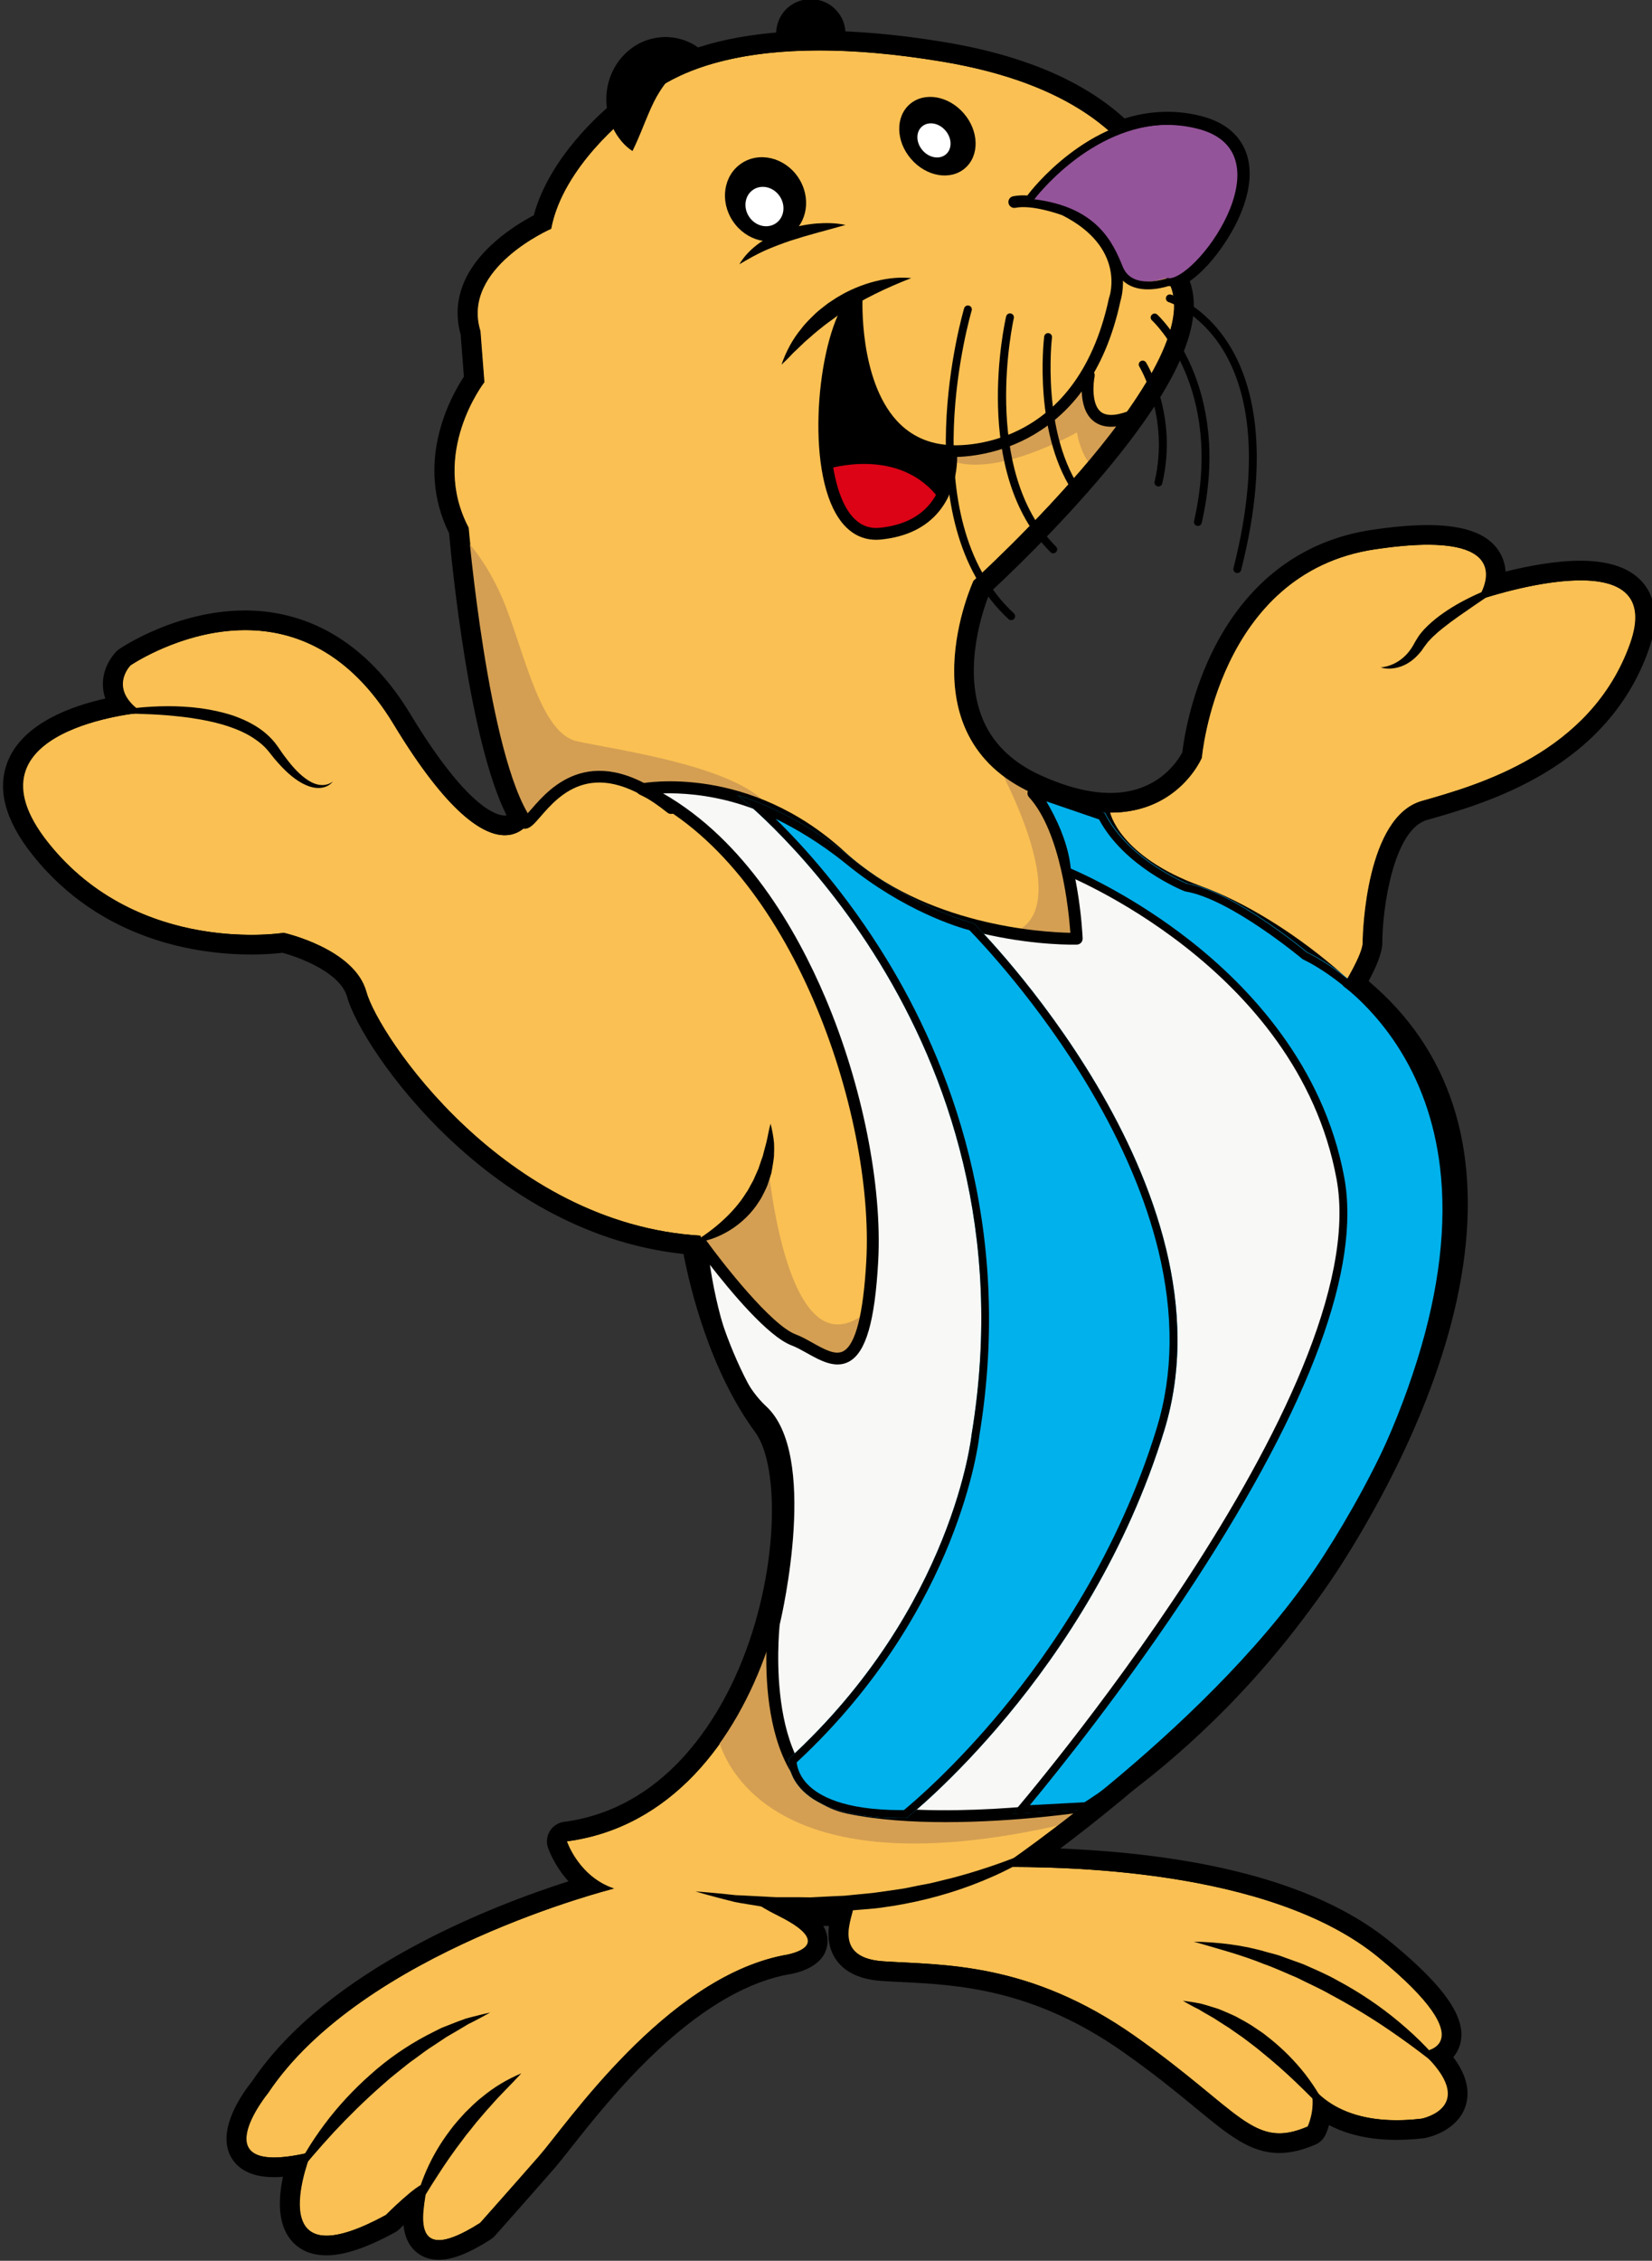 <?xml version="1.0" encoding="UTF-8"?>
<!-- Created with Inkscape (http://www.inkscape.org/) -->
<svg width="219.32" height="300" version="1.1" viewBox="0 0 219.32 300" xml:space="preserve" xmlns="http://www.w3.org/2000/svg" xmlns:cc="http://creativecommons.org/ns#" xmlns:dc="http://purl.org/dc/elements/1.1/" xmlns:rdf="http://www.w3.org/1999/02/22-rdf-syntax-ns#"><rect x="0" y="0" width="219.32" height="300" fill="#333333" stroke="none"/><g transform="matrix(1.333 0 0 -1.333 -1445.3 868.92)"><g transform="matrix(2.619 0 0 2.619 -1923.8 -544.43)"><path d="m1191.4 441.15h1e-3zm-26.644-66.931c0.038 0 0.075-5e-3 0.112-0.014 0.168-0.043 0.295-0.178 0.329-0.348 0.029-0.153 0-0.333-0.04-0.603-0.13-0.846-0.072-1.079 0-1.125 0-1e-3 0.278-0.142 1.364 0.54 0.221 0.249 1.274 1.435 2.197 2.491 0.142 0.161 0.339 0.411 0.588 0.727 1.598 2.026 4.921 6.24 8.931 7.041 0.01 2e-3 0.019 4e-3 0.029 5e-3 0.179 0.025 0.384 0.085 0.505 0.142-0.093 0.094-0.307 0.263-0.796 0.508-0.709 0.354-1.321 0.66-1.13 1.166 0.144 0.379 0.479 0.477 2.062 0.057h2.034c0.155 0 0.297-0.069 0.39-0.19 0.166-0.216 0.1-0.459 0.032-0.716-0.072-0.27-0.182-0.678-0.025-0.896 0.117-0.163 0.403-0.263 0.829-0.292 0.236-0.016 0.484-0.028 0.743-0.041 2.254-0.113 5.34-0.267 9.054-2.88 1.226-0.864 2.118-1.598 2.834-2.188 1.61-1.325 2.092-1.672 3.137-1.274 0.048 0.151 0.109 0.412 0.085 0.715v0.098c-0.012 0.028-0.021 0.055-0.027 0.084-1e-3 7e-3 0 0.017 0 0.026-0.029 0.146-0.088 0.47 0.222 0.63 0.312 0.163 0.544-0.084 0.632-0.176 0.798-0.844 2.042-1.173 3.7-0.979 0.178 0.042 0.545 0.193 0.609 0.419 0.029 0.105 0.056 0.508-0.823 1.334-0.161 0.151-0.188 0.399-0.063 0.581 0.086 0.124 0.224 0.193 0.365 0.194 0.034 0.021 0.07 0.039 0.108 0.05 0.065 0.02 0.176 0.065 0.19 0.136 0.014 0.069 0.066 0.73-2.242 2.626-1.852 1.522-5.798 3.337-14.067 3.337-0.197 0-0.371 0.129-0.429 0.317-0.058 0.189 0.016 0.393 0.179 0.503 0.011 8e-3 1.206 0.815 2.876 2.132 0.072 0.057 0.161 0.091 0.254 0.096l0.195 0.01c0.964 0.611 9.265 6.135 12.568 16.734 2.551 8.184-0.641 12.312-2.771 14.044-0.171 0.139-0.216 0.383-0.105 0.573 0.42 0.723 0.535 1.082 0.538 1.172 0 0.05 0.03 5.087 2.568 5.812l0.07 0.02c2.15 0.614 6.153 1.757 7.555 5.68 0.243 0.682 0.232 1.165-0.032 1.431-0.781 0.788-3.622 0.197-5.23-0.361-0.185-0.064-0.392-1e-3 -0.508 0.157s-0.116 0.374 0 0.532c0.111 0.153 0.387 0.657 0.209 0.949-0.109 0.179-0.697 0.731-3.668 0.286-5.565-0.835-6.192-7.451-6.198-7.519 0-0.046-0.015-0.092-0.032-0.135-0.371-0.888-1.74-2.52-4.267-2.343-0.03 2e-3 -0.059 7e-3 -0.089 0.014l-2.607 0.725c-0.023 6e-3 -0.044 0.014-0.066 0.023-1.425 0.649-2.395 1.641-2.881 2.951-0.98 2.635 0.36 5.594 0.418 5.718 0.025 0.056 0.061 0.105 0.106 0.145 0.033 0.031 3.377 3.069 5.583 6.092l0.179 0.248c1.549 2.184 2.066 3.768 1.497 4.582-0.11 0.156-0.109 0.363 0 0.517 0.106 0.15 0.292 0.218 0.469 0.176 0.459 0.041 2.005 1.782 2.156 3.267 0.084 0.832-0.288 1.322-1.173 1.543-0.942 0.236-1.914 0.149-2.887-0.257-0.164-0.068-0.352-0.033-0.481 0.089-1.401 1.328-3.525 2.237-6.314 2.702-9.347 1.559-11.401-1.763-11.421-1.797-0.03-0.051-0.071-0.1-0.118-0.135-0.023-0.018-2.411-1.871-2.821-4.061-0.027-0.147-0.126-0.27-0.263-0.329-0.03-0.014-3.059-1.365-2.441-3.342 0.01-0.032 0.016-0.066 0.019-0.1l0.15-1.943c0.01-0.111-0.026-0.222-0.094-0.31-0.077-0.1-1.894-2.505-0.555-5.047 0.028-0.053 0.045-0.111 0.05-0.17 0.01-0.084 0.743-8.434 2.278-10.791 0.083-0.127 0.094-0.285 0.037-0.419 0-0.098-0.024-0.196-0.082-0.279-0.322-0.455-0.816-0.706-1.361-0.685-1.283 0.046-2.769 1.495-4.543 4.428-1.088 1.799-2.458 2.89-4.071 3.241-2.537 0.55-4.915-0.885-5.265-1.108-0.048-0.061-0.16-0.227-0.138-0.42 0.03-0.268 0.31-0.507 0.539-0.659 0.158-0.105 0.233-0.3 0.185-0.484-0.047-0.185-0.206-0.32-0.395-0.336-0.936-0.08-3.48-0.565-4.021-1.821-0.268-0.622-0.017-1.425 0.745-2.387 3.238-4.082 8.494-3.283 8.547-3.275 0.056 0.01 0.114 8e-3 0.169-4e-3 0.121-0.027 2.961-0.678 3.475-2.563 0.386-1.414 5.005-8.501 12.302-8.938 0.212-0.013 0.386-0.174 0.417-0.384 0-6e-3 0.02-0.141 0.063-0.372 0.017-0.089 0.01-0.178-0.028-0.256 0.122-1.023 0.627-4.361 2.142-5.759 2.051-1.894 0.773-7.691 0.587-8.479-0.01-0.055-0.02-0.2-0.033-0.409 0-0.036-0.01-0.071-0.02-0.105-1.371-4.427-4.108-7.323-7.566-8.047 0.229-0.357 0.631-0.817 1.264-1.028 0.189-0.063 0.313-0.244 0.305-0.443-0.01-0.199-0.145-0.37-0.338-0.418-0.094-0.023-9.443-2.414-12.892-7.588-0.01-0.011-0.017-0.023-0.025-0.035-0.44-0.539-0.84-1.342-0.699-1.569 0.01-0.014 0.23-0.337 1.788 0.023 0.126 0.03 0.257 2e-3 0.359-0.07 0.03-0.014 0.06-0.03 0.088-0.051 0.162-0.119 0.224-0.333 0.152-0.521-0.365-0.953-0.551-2.081-0.196-2.391 0.114-0.1 0.624-0.351 2.375 0.593 0.236 0.233 0.979 0.952 1.409 1.179 0.093 0.048 0.197 0.062 0.296 0.044 0.031 6e-3 0.064 0.01 0.097 0.01m0.476-3c-0.218 0-0.405 0.054-0.567 0.16-0.498 0.325-0.519 0.977-0.457 1.55-0.241-0.211-0.494-0.451-0.667-0.625-0.031-0.03-0.065-0.055-0.102-0.076-1.673-0.912-2.801-1.079-3.451-0.51-0.697 0.61-0.526 1.828-0.278 2.703-0.819-0.126-1.7-0.11-2.083 0.508-0.553 0.889 0.497 2.28 0.751 2.594 2.976 4.443 9.747 6.855 12.363 7.648-0.766 0.637-1.05 1.464-1.066 1.511-0.042 0.127-0.026 0.267 0.045 0.38 0.072 0.113 0.19 0.19 0.322 0.207 4.768 0.629 6.773 5.398 7.425 7.477 0.018 0.263 0.037 0.422 0.037 0.428 0 0.017 0 0.035 0.01 0.051 0.399 1.676 1.118 6.316-0.316 7.64-1.926 1.777-2.391 5.914-2.453 6.565-7.644 0.705-12.277 8.014-12.7 9.568-0.297 1.089-1.999 1.723-2.727 1.904-0.777-0.105-5.943-0.617-9.301 3.615-0.985 1.241-1.276 2.353-0.866 3.302 0.608 1.409 2.64 1.995 3.848 2.225-0.128 0.2-0.204 0.413-0.226 0.636-0.065 0.657 0.368 1.112 0.417 1.16 0.021 0.021 0.042 0.039 0.065 0.054 0.117 0.08 2.897 1.947 6.004 1.272 1.864-0.405 3.428-1.634 4.649-3.653 2.075-3.432 3.276-3.976 3.807-3.996 0.116-5e-3 0.211 0.018 0.294 0.053 0.01 0.111 0.054 0.212 0.128 0.288-1.447 2.743-2.128 9.844-2.212 10.771-1.352 2.676 0.147 5.164 0.578 5.788l-0.133 1.731c-0.696 2.365 1.949 3.885 2.742 4.28 0.533 2.233 2.635 4.003 3.044 4.33 0.393 0.589 2.962 3.712 12.297 2.156 2.835-0.473 5.044-1.395 6.571-2.743 1.065 0.39 2.135 0.456 3.181 0.194 1.201-0.3 1.631-1.012 1.78-1.556 0.412-1.504-0.813-3.429-1.681-4.288-0.268-0.266-0.521-0.46-0.756-0.581 0.375-1.177-0.213-2.838-1.782-5.05 0-1e-3 -1e-3 -2e-3 0-2e-3l-0.18-0.252c-2.108-2.888-5.119-5.69-5.636-6.165-0.193-0.464-1.126-2.891-0.357-4.956 0.398-1.066 1.199-1.883 2.38-2.428l2.53-0.702c2.258-0.138 3.152 1.435 3.306 1.745 0.041 0.38 0.258 1.987 1.08 3.7 1.242 2.585 3.271 4.158 5.869 4.548 2.557 0.383 4.052 0.15 4.572-0.712 0.185-0.309 0.213-0.65 0.16-0.967 1.457 0.403 4.156 0.951 5.235-0.139 0.53-0.533 0.61-1.329 0.24-2.365-1.556-4.357-6.011-5.629-8.153-6.24l-0.069-0.02c-1.566-0.447-1.917-3.808-1.917-4.951 0-0.107 0-0.413-0.476-1.293 2.291-2.002 5.369-6.43 2.773-14.762-1.881-6.031-5.324-10.408-7.882-13.018-2.775-2.83-5.077-4.218-5.174-4.276-0.062-0.038-0.133-0.059-0.206-0.063l-0.169-9e-3c-0.655-0.515-1.229-0.945-1.685-1.279 6.135-0.152 10.588-1.335 13.252-3.524 1.903-1.562 2.714-2.672 2.553-3.492-0.035-0.181-0.115-0.341-0.235-0.473 0.094-0.125 0.113-0.288 0.059-0.429 0.384-0.536 0.509-1.021 0.381-1.468-0.233-0.815-1.2-1.031-1.309-1.053-0.012-3e-3 -0.024-5e-3 -0.035-6e-3 -1.533-0.184-2.787 0.032-3.743 0.641-0.013-7e-3 -0.027-0.013-0.042-0.018-0.061-0.382-0.183-0.637-0.203-0.676-0.047-0.096-0.127-0.171-0.224-0.213-1.715-0.735-2.556-0.042-4.231 1.337-0.705 0.581-1.583 1.303-2.782 2.147-3.501 2.464-6.438 2.611-8.582 2.718-0.264 0.014-0.517 0.026-0.758 0.042-0.712 0.048-1.217 0.271-1.499 0.665-0.333 0.466-0.261 1.03-0.169 1.427h-1.265c0.358-0.273 0.609-0.601 0.543-0.991-0.108-0.649-1.015-0.83-1.317-0.872-3.681-0.745-6.86-4.775-8.389-6.713-0.257-0.328-0.462-0.585-0.617-0.764-1.036-1.184-2.233-2.53-2.245-2.544-0.027-0.031-0.059-0.059-0.095-0.08-0.763-0.486-1.359-0.726-1.82-0.726"/><path d="m1172.5 452.41s-2.542-1.943-2.99-4.335c0 0-3.439-1.495-2.691-3.888l0.15-1.943s-2.093-2.69-0.599-5.531c0 0 0.748-8.671 2.393-11.063 0 0-1.346-2.841-5.233 3.588-3.886 6.429-10.016 2.242-10.016 2.242s-0.897-0.896 0.448-1.794c0 0-7.026-0.597-3.588-4.933 3.439-4.335 8.97-3.439 8.97-3.439s2.691-0.597 3.139-2.242c0.449-1.644 5.233-8.82 12.707-9.268 0 0 0.599-4.187 2.692-7.027 2.093-2.841 0.149-14.95-7.774-15.996 0 0 0.449-1.346 1.794-1.794 0 0-9.568-2.392-13.156-7.774 0 0-2.69-3.289 1.645-2.242 0 0-2.093-5.083 2.84-2.392 0 0 1.196 1.195 1.495 1.195s-1.196-3.588 2.093-1.494c0 0 1.196 1.345 2.243 2.541 1.046 1.196 4.784 6.728 9.268 7.624 0 0 2.242 0.299-0.149 1.495-2.392 1.197 0.673 0.374 0.673 0.374h2.092c0.299 0-1.046-1.943 1.197-2.092 2.242-0.15 5.531 0 9.567-2.841 4.037-2.841 4.485-4.335 6.578-3.439 0 0 0.299 0.598 0.149 1.346-0.149 0.747 0.449-1.495 4.187-1.047 0 0 2.242 0.449 0 2.542 0 0 2.541 0.149-1.645 3.588-4.186 3.438-12.258 3.438-14.352 3.438 0 0 8.223 5.532 12.259 11.81 4.037 6.279 7.924 16.296 0.748 21.678 0 0 0.747 1.195 0.747 1.644 0 0.448 0.149 4.783 2.243 5.382 2.093 0.598 6.428 1.794 7.923 5.98s-5.83 1.644-5.83 1.644 2.093 2.841-3.887 1.943c-5.98-0.896-6.578-7.922-6.578-7.922s-1.495-3.588-6.429-1.346c-4.933 2.242-2.242 8.073-2.242 8.073s9.418 8.521 7.325 11.511c0 0 1.346 6.578-8.521 8.223-9.866 1.644-11.885-2.019-11.885-2.019" fill="#fac053"/><path d="m1181.1 445.46s-0.299-5.682 3.588-5.831c0 0 0.299-2.84-2.691-3.139-2.99-0.3-2.392 7.774-0.897 8.97"/><path d="m1190.1 438.99s-0.448 0.449-0.598 1.346c0 0-3.139-1.794-4.858-1.046l0.036 0.334s3.078-0.085 5.147 2.78c0 0-0.175-2.367 1.918-1.47z" fill="#d49f53"/><path d="m1180 438.94s2.805 0.909 4.3-1.184c0 0-0.546-1.774-3.189-1.26 0 0-1.223 0.787-1.111 2.444" fill="#dc0316"/><g><path d="m1180.9 444.81c-0.784-1.432-1.132-5.062-0.354-6.971 0.333-0.812 0.821-1.193 1.453-1.13 0.846 0.085 1.49 0.392 1.915 0.914 0.518 0.636 0.582 1.435 0.582 1.791-0.872 0.079-1.605 0.437-2.18 1.067-1.152 1.263-1.38 3.29-1.416 4.329m0.963-8.556c-0.564 0-1.266 0.273-1.732 1.416-0.965 2.369-0.293 7.044 0.853 7.961 0.068 0.055 0.164 0.065 0.242 0.025 0.079-0.04 0.126-0.123 0.122-0.211 0-0.031-0.142-3.084 1.3-4.663 0.536-0.586 1.233-0.9 2.072-0.932 0.112-5e-3 0.203-0.09 0.215-0.201 0.01-0.054 0.129-1.323-0.674-2.31-0.502-0.617-1.248-0.979-2.217-1.076-0.059-6e-3 -0.12-9e-3 -0.181-9e-3"/><path d="m1178.9 450.03c0.507-0.754 0.361-1.738-0.323-2.199-0.686-0.46-1.652-0.223-2.158 0.531-0.507 0.754-0.363 1.738 0.323 2.198 0.685 0.461 1.651 0.224 2.158-0.53"/><path d="m1185.2 452.46c0.579-0.672 0.6-1.604 0.045-2.083-0.555-0.478-1.474-0.32-2.053 0.353-0.58 0.671-0.6 1.604-0.046 2.082 0.555 0.478 1.474 0.32 2.054-0.352"/></g><path d="m1178.2 449.31c0.237-0.353 0.169-0.814-0.152-1.029-0.321-0.216-0.774-0.105-1.011 0.248s-0.169 0.814 0.151 1.03c0.322 0.216 0.774 0.105 1.012-0.249" fill="#fff"/><path d="m1184.5 451.81c0.252-0.292 0.261-0.697 0.021-0.904-0.242-0.208-0.641-0.14-0.892 0.152-0.252 0.292-0.261 0.697-0.02 0.904 0.241 0.208 0.64 0.14 0.891-0.152" fill="#fff"/><g><path d="m1180.7 448.22c-0.363-0.105-0.715-0.196-1.063-0.293-0.348-0.095-0.69-0.195-1.028-0.305-0.336-0.113-0.664-0.239-0.989-0.381-0.323-0.147-0.63-0.322-0.957-0.516 0.191 0.326 0.47 0.601 0.782 0.822 0.317 0.213 0.663 0.381 1.024 0.501 0.361 0.116 0.732 0.193 1.107 0.226 0.374 0.028 0.753 0.027 1.124-0.054"/><path d="m1183.2 446.2c-0.487-0.189-0.946-0.389-1.391-0.61-0.445-0.22-0.871-0.462-1.276-0.736l-0.155-0.097-0.147-0.11c-0.098-0.072-0.201-0.139-0.297-0.216-0.189-0.155-0.387-0.3-0.567-0.469-0.091-0.084-0.193-0.158-0.279-0.248-0.088-0.087-0.179-0.174-0.272-0.26-0.099-0.082-0.178-0.18-0.268-0.271-0.09-0.09-0.182-0.182-0.281-0.272 0.169 0.493 0.42 0.969 0.76 1.375 0.159 0.214 0.353 0.395 0.544 0.581 0.097 0.092 0.205 0.169 0.308 0.254l0.158 0.122 0.166 0.11c0.442 0.297 0.929 0.524 1.436 0.673 0.506 0.148 1.037 0.23 1.561 0.174"/><path d="m1190.8 440.55c-0.271 0-0.498 0.075-0.68 0.225-0.631 0.518-0.397 1.725-0.386 1.776 0.023 0.121 0.141 0.2 0.262 0.176 0.122-0.025 0.2-0.143 0.177-0.264-0.055-0.275-0.119-1.054 0.232-1.343 0.278-0.226 0.775-0.092 1.144 0.06 0.114 0.048 0.245-7e-3 0.292-0.121 0.048-0.114-0.01-0.246-0.121-0.293-0.347-0.144-0.654-0.216-0.92-0.216"/><path d="m1187 433.2c-0.037 0-0.073 0.013-0.102 0.039-4.058 3.758-1.71 11.734-1.686 11.815 0.023 0.079 0.107 0.123 0.186 0.099 0.08-0.023 0.124-0.107 0.1-0.186-0.023-0.079-2.317-7.878 1.604-11.508 0.06-0.056 0.063-0.151 0.01-0.211-0.029-0.032-0.069-0.048-0.109-0.048"/></g><path d="m1166 436.52s1.047-0.897 1.794-2.841c0.748-1.943 1.346-4.784 2.691-5.083s5.781-0.896 7.151-2.317l-5.803 0.887-1.572-0.139-1.645-1.346s-2.168 4.41-2.616 10.839" fill="#d49f53"/><path d="m1181.5 406.9v-2.071l-1.196-0.299-4.934 2.99-0.299 1.645-0.597 0.298 1.644 0.598 1.633 2.507s0.692-8.156 3.753-5.668" fill="#d49f53"/><g><path d="m1188.6 435.74c-0.039 0-0.077 0.015-0.106 0.044-3.014 3.014-1.741 8.718-1.685 8.96 0.02 0.08 0.1 0.13 0.18 0.111 0.08-0.018 0.131-0.098 0.112-0.178-0.014-0.058-1.292-5.786 1.604-8.682 0.059-0.058 0.059-0.152 0-0.211-0.029-0.029-0.067-0.044-0.105-0.044"/><path d="m1189.6 437.83c-0.046 0-0.091 0.021-0.12 0.062-1.66 2.263-1.243 5.93-1.225 6.085 0.011 0.082 0.083 0.141 0.167 0.131 0.082-9e-3 0.141-0.085 0.131-0.166-0.01-0.037-0.422-3.706 1.168-5.874 0.049-0.066 0.034-0.16-0.032-0.209-0.027-0.019-0.058-0.029-0.089-0.029"/><path d="m1195.6 434.99c-0.013 0-0.025 1e-3 -0.037 4e-3 -0.08 0.02-0.129 0.102-0.109 0.183 1.142 4.488 0.407 7-0.412 8.316-0.879 1.416-2.042 1.79-2.052 1.794-0.079 0.024-0.123 0.107-0.1 0.186 0.024 0.08 0.108 0.123 0.187 0.1 0.051-0.016 1.266-0.401 2.207-1.901 0.857-1.367 1.631-3.962 0.461-8.57-0.018-0.067-0.079-0.112-0.145-0.112"/><path d="m1194.1 436.78c-0.011 0-0.022 1e-3 -0.033 4e-3 -0.081 0.017-0.131 0.098-0.113 0.179 1.161 5.077-1.571 7.604-1.598 7.629-0.062 0.055-0.067 0.149-0.012 0.21 0.056 0.062 0.15 0.068 0.211 0.012 0.029-0.025 2.893-2.661 1.691-7.918-0.016-0.069-0.078-0.116-0.146-0.116"/></g><path d="m1186.2 428.23s3.588-6.129 0.748-6.951l2.541-0.225s-0.598 6.13-3.289 7.176" fill="#d49f53"/><path d="m1192.6 438.28c-0.012 0-0.022 1e-3 -0.034 4e-3 -0.08 0.018-0.13 0.099-0.112 0.18 0.578 2.453-0.568 4.353-0.58 4.372-0.043 0.07-0.021 0.162 0.049 0.206 0.071 0.043 0.163 0.021 0.206-0.05 0.05-0.081 1.222-2.025 0.617-4.597-0.017-0.069-0.079-0.115-0.146-0.115"/><path d="m1175.8 390.93s0.896-6.429 13.454-3.438l1.495 0.896s-12.707-2.99-13.006 7.026z" fill="#d49f53"/><g><path d="m1174.9 409.54c0.425 0.261 0.807 0.54 1.146 0.854 0.34 0.313 0.64 0.655 0.876 1.038 0.07 0.088 0.115 0.193 0.17 0.291 0.056 0.098 0.114 0.195 0.154 0.302 0.046 0.104 0.09 0.208 0.139 0.312 0.036 0.108 0.072 0.218 0.111 0.327l0.059 0.165 0.043 0.17c0.029 0.114 0.06 0.229 0.092 0.344 0.059 0.233 0.089 0.471 0.161 0.718 0.061-0.241 0.109-0.49 0.132-0.741 0-0.126 0.01-0.253 0-0.38 0-0.063 0-0.128-0.01-0.191l-0.027-0.189c-0.021-0.126-0.04-0.254-0.066-0.38-0.037-0.124-0.078-0.247-0.119-0.37-0.035-0.126-0.097-0.242-0.153-0.359-0.062-0.115-0.113-0.236-0.191-0.342-0.276-0.444-0.663-0.816-1.097-1.089-0.435-0.271-0.926-0.455-1.429-0.48"/><path d="m1168.5 425.27c-0.124 0-0.225 0.101-0.225 0.225 0 0.113 0.084 0.207 0.194 0.221 0.058 0.037 0.19 0.19 0.298 0.313 0.699 0.804 2.335 2.688 5.442 0.203 0.097-0.077 0.112-0.219 0.035-0.316-0.077-0.096-0.218-0.112-0.315-0.035-2.771 2.217-4.106 0.68-4.824-0.146-0.251-0.29-0.403-0.465-0.605-0.465"/><path d="m1152.5 429.65c0.794 0.192 1.612 0.275 2.433 0.278 0.821 0 1.652-0.089 2.456-0.349 0.397-0.137 0.79-0.319 1.137-0.58 0.172-0.132 0.333-0.283 0.471-0.454 0.144-0.18 0.236-0.339 0.357-0.5 0.235-0.315 0.486-0.624 0.795-0.854 0.153-0.115 0.323-0.21 0.508-0.246 0.183-0.036 0.392-7e-3 0.551 0.124-0.061-0.082-0.148-0.146-0.246-0.19-0.098-0.042-0.207-0.06-0.316-0.06-0.22 3e-3 -0.428 0.084-0.617 0.185-0.375 0.209-0.677 0.507-0.951 0.82-0.138 0.151-0.266 0.333-0.382 0.465-0.124 0.138-0.266 0.259-0.422 0.366-0.305 0.219-0.66 0.378-1.028 0.5-0.367 0.127-0.753 0.212-1.142 0.279-0.39 0.071-0.787 0.11-1.185 0.147-0.798 0.062-1.605 0.078-2.419 0.069"/><path d="m1205.8 434.58c-0.4-0.293-0.806-0.563-1.206-0.836-0.398-0.274-0.797-0.544-1.165-0.838-0.088-0.076-0.186-0.146-0.267-0.225l-0.128-0.117c-0.043-0.039-0.077-0.082-0.117-0.122-0.085-0.08-0.134-0.166-0.207-0.255l-0.113-0.162c-0.041-0.052-0.087-0.101-0.131-0.151-0.18-0.195-0.405-0.355-0.655-0.44-0.249-0.085-0.519-0.108-0.758-0.032 0.497 0.05 0.891 0.331 1.143 0.695 0.031 0.047 0.063 0.092 0.09 0.141l0.082 0.148c0.068 0.109 0.14 0.238 0.227 0.334 0.165 0.209 0.359 0.374 0.555 0.537 0.396 0.313 0.824 0.569 1.268 0.789 0.443 0.22 0.901 0.408 1.382 0.534"/></g><path d="m1173 426.77s3.962 0.747 7.55-2.541c3.588-3.289 8.97-3.14 8.97-3.14s-0.15 3.887-1.645 5.532c0 0 2.242-0.748 2.691-0.748 0 0 0.299-1.794 3.588-2.99s7.176-4.485 8.596-7.251c1.42-2.765 2.915-15.174-12.932-27.507 0 0-5.381-0.822-8.969-0.075s-2.84 7.027-2.84 7.027 1.494 6.279-0.449 8.073c-1.944 1.794-2.318 6.353-2.318 6.353s2.318-3.214 3.514-3.663c1.196-0.448 2.69-2.391 2.99 2.991 0.299 5.381-2.691 15.098-8.746 17.939" fill="#f8f8f6"/><path d="m1178.2 395.04c-0.032-0.303-0.608-6.087 2.665-6.769 3.312-0.69 8.246-0.016 8.833 0.069 8.398 6.551 11.605 12.962 12.816 17.19 1.457 5.084 0.642 8.766 0.01 10.001-1.389 2.707-5.27 5.978-8.473 7.143-2.824 1.026-3.527 2.496-3.688 2.994-0.436 0.069-1.305 0.331-1.919 0.525 1.135-1.851 1.268-4.948 1.274-5.093 0-0.061-0.02-0.119-0.061-0.163-0.041-0.043-0.098-0.069-0.157-0.071-0.225-7e-3 -5.515-0.113-9.128 3.198-2.554 2.341-5.315 2.587-6.61 2.55 3.117-1.784 5.066-5.163 6.173-7.771 1.399-3.297 2.168-7.138 2.008-10.024-0.127-2.278-0.467-3.45-1.103-3.8-0.523-0.287-1.098 0.036-1.606 0.32-0.206 0.115-0.4 0.224-0.584 0.293-0.902 0.339-2.344 2.081-3.107 3.065 0.207-1.378 0.776-4.121 2.142-5.382 1.991-1.837 0.615-7.864 0.518-8.275m6.306-7.529c-1.268 0-2.584 0.082-3.733 0.321-3.746 0.78-3.049 7.008-3.016 7.272 1e-3 9e-3 0 0.018 0 0.026 0.014 0.061 1.442 6.172-0.382 7.856-1.986 1.832-2.373 6.311-2.389 6.5-0.01 0.101 0.051 0.194 0.146 0.229 0.093 0.035 0.2 3e-3 0.259-0.079 0.634-0.879 2.482-3.236 3.41-3.584 0.215-0.08 0.434-0.203 0.645-0.322 0.446-0.249 0.867-0.484 1.171-0.317 0.466 0.256 0.759 1.41 0.871 3.432 0.31 5.567-2.818 15.004-8.616 17.723-0.089 0.041-0.14 0.135-0.128 0.232 0.013 0.096 0.086 0.174 0.181 0.192 0.167 0.031 4.114 0.73 7.743-2.597 3.063-2.808 7.52-3.06 8.58-3.08-0.061 0.854-0.356 3.818-1.573 5.156-0.068 0.076-0.077 0.188-0.021 0.273 0.056 0.086 0.162 0.123 0.259 0.091 0.853-0.285 2.319-0.736 2.62-0.736 0.109 0 0.203-0.08 0.221-0.188 0-0.015 0.34-1.687 3.443-2.815 3.35-1.219 7.261-4.52 8.719-7.36 1.37-2.667 3.178-15.2-12.993-27.787-0.031-0.023-0.066-0.039-0.104-0.044-0.15-0.023-2.623-0.394-5.317-0.394"/><path d="m1189 423.56s8.896-3.514 10.391-11.586c1.495-8.073-12.334-24.144-12.334-24.144l2.84 0.149s9.269 5.532 12.857 17.043c3.714 11.916-4.484 15.548-4.484 15.548s-2.767 2.317-4.561 2.616c0 0-2.242 0.896-3.139 2.69l-2.691 0.748s1.047-1.419 1.121-3.064" fill="#01b1ec"/><path d="m1176.6 426.54s11.437-8.895 8.896-24.293c0 0-0.673-6.578-6.953-12.333 0 0-0.223-2.317 4.486-2.243 0 0 6.951 5.457 9.792 14.725 2.841 9.269-7.251 19.286-7.251 19.286s-2.242 0.523-4.634 2.466c-2.298 1.867-4.336 2.392-4.336 2.392" fill="#01b1ec"/><g><path d="m1176.6 426.54s11.437-8.895 8.896-24.293c0 0-0.673-6.578-6.953-12.333 0 0-0.215-2.245 4.265-2.245 0.072 0 0.146 1e-3 0.221 2e-3 0 0 6.951 5.457 9.792 14.725 2.841 9.269-7.251 19.286-7.251 19.286s-2.242 0.523-4.634 2.466c-2.298 1.867-4.336 2.392-4.336 2.392m1.439-0.89c0.748-0.363 1.704-0.917 2.708-1.734 2.183-1.773 4.223-2.385 4.668-2.504 0.384-0.393 2.649-2.769 4.595-6.06 1.241-2.1 2.111-4.156 2.587-6.11 0.59-2.424 0.569-4.698-0.062-6.758-1.451-4.734-4.006-8.443-5.895-10.721-1.805-2.179-3.36-3.5-3.719-3.794h-0.113c-2.181 0-3.146 0.545-3.572 1.003-0.307 0.329-0.376 0.653-0.392 0.812 3.222 2.985 4.935 6.18 5.808 8.343 0.929 2.308 1.123 3.927 1.139 4.08 1.326 8.041-1.191 14.29-3.536 18.117-1.519 2.482-3.136 4.27-4.216 5.326"/><path d="m1187.6 426.88s1.308-1.684 1.382-3.328c0 0 8.895-3.514 10.39-11.586 1.496-8.073-12.334-24.145-12.334-24.145l2.841 0.15s9.269 5.532 12.857 17.043c3.714 11.916-4.485 15.548-4.485 15.548s-2.766 2.317-4.56 2.616c0 0-2.242 0.896-3.139 2.69zm0.737-0.569 2.004-0.686c0.969-1.801 3.146-2.687 3.239-2.724 0.02-8e-3 0.041-0.014 0.062-0.018 1.692-0.282 4.39-2.528 4.417-2.551 0.021-0.017 0.045-0.032 0.07-0.044 0.021-9e-3 2.009-0.915 3.526-3.224 0.888-1.353 1.444-2.918 1.653-4.653 0.263-2.181-0.026-4.64-0.857-7.308-1.833-5.881-5.193-10.155-7.688-12.703-2.463-2.516-4.592-3.894-4.975-4.134l-2.078-0.11c1.042 1.257 3.745 4.611 6.307 8.547 4.383 6.738 6.283 11.891 5.649 15.317-0.79 4.262-3.626 7.248-5.865 9.002-2.057 1.61-3.957 2.487-4.534 2.735-0.095 0.974-0.556 1.924-0.93 2.554"/><path d="m1184.8 439.4c-0.093 0-0.156 3e-3 -0.184 4e-3 -0.144-2e-3 -1.253 6e-3 -2.243 0.961-1.037 0.999-1.555 2.64-1.541 4.88 0 0.123 0.101 0.222 0.224 0.222 0.124-1e-3 0.223-0.101 0.222-0.225-0.013-2.106 0.457-3.635 1.396-4.546 0.897-0.871 1.924-0.843 1.936-0.843 0.01 0 0.019 0 0.029-1e-3 0.195-0.016 4.816-0.344 6.081 5.59 0 0.01 0.01 0.019 0.01 0.028 0.026 0.076 0.625 1.9-1.789 3.12-0.116 0.042-1.15 0.409-1.778 0.282-0.121-0.024-0.239 0.054-0.263 0.175-0.025 0.122 0.053 0.24 0.175 0.264 0.79 0.159 1.984-0.286 2.035-0.306 0.01-1e-3 0.014-5e-3 0.021-8e-3 2.657-1.337 2.094-3.441 2.027-3.659-1.2-5.608-5.392-5.938-6.358-5.938"/><path d="m1179.7 455.6c-2.565 0-4.645-0.444-6.179-1.319-0.938-0.536-1.408-1.096-1.593-1.361-0.49-0.397-2.491-2.129-3.081-4.332-0.357-0.188-0.932-0.526-1.47-0.999-1.519-1.333-1.564-2.645-1.311-3.538l0.123-1.597c-0.516-0.783-1.886-3.269-0.564-5.952 0.118-1.311 0.772-7.905 2.186-10.723-0.023-4e-3 -0.048-7e-3 -0.074-7e-3 -0.294 0-1.42 0.278-3.581 3.852-1.971 3.259-4.507 3.943-6.288 3.943-2.607 0-4.702-1.409-4.79-1.47-0.038-0.026-0.074-0.056-0.107-0.089-0.059-0.059-0.583-0.607-0.503-1.401 0.012-0.133 0.041-0.262 0.085-0.388-1.28-0.284-3.08-0.925-3.684-2.325-0.457-1.059-0.152-2.272 0.906-3.606 2.621-3.304 6.341-3.798 8.325-3.798 0.555 0 0.974 0.039 1.189 0.065 0.672-0.178 2.209-0.761 2.46-1.68 0.264-0.97 1.658-3.296 3.928-5.43 1.886-1.775 4.923-3.921 8.863-4.339 0.25-1.294 1.001-4.432 2.726-6.773 0.958-1.299 0.899-5.412-0.615-8.969-0.835-1.964-2.81-5.335-6.655-5.842-0.221-0.029-0.417-0.156-0.535-0.345-0.119-0.189-0.147-0.422-0.076-0.633 0.014-0.043 0.23-0.672 0.78-1.282-2.916-0.932-9.173-3.345-12.034-7.605-0.35-0.434-1.321-1.779-0.837-2.799 0.181-0.384 0.619-0.841 1.67-0.841 0.109 0 0.224 5e-3 0.344 0.014-0.158-0.741-0.213-1.646 0.208-2.275 0.217-0.324 0.644-0.711 1.444-0.711 0.678 0 1.533 0.286 2.615 0.877 0.063 0.034 0.12 0.077 0.171 0.127 0.048 0.049 0.097 0.097 0.146 0.145 0.033-0.321 0.128-0.631 0.343-0.882 0.171-0.198 0.483-0.436 0.998-0.436 0.519 0 1.146 0.245 1.974 0.773 0.057 0.037 0.111 0.082 0.157 0.134 0.012 0.013 1.21 1.361 2.246 2.546 0.161 0.183 0.366 0.444 0.627 0.774 1.506 1.909 4.635 5.877 8.204 6.604 0.446 0.064 1.425 0.295 1.563 1.118 0.047 0.278-0.02 0.525-0.15 0.741h0.218c-0.05-0.4-0.021-0.874 0.284-1.302 0.337-0.47 0.916-0.735 1.723-0.789 0.245-0.017 0.496-0.029 0.763-0.042 2.107-0.105 4.994-0.25 8.424-2.664 1.19-0.837 2.063-1.556 2.764-2.133 1.243-1.024 2.066-1.701 3.164-1.701 0.429 0 0.865 0.102 1.375 0.32 0.162 0.07 0.295 0.195 0.374 0.353 0.017 0.033 0.083 0.172 0.146 0.388 0.72-0.375 1.578-0.562 2.564-0.562 0.333 0 0.686 0.021 1.046 0.064 0.019 3e-3 0.038 6e-3 0.058 0.01 0.128 0.026 1.258 0.279 1.54 1.267 0.191 0.675-0.119 1.317-0.483 1.804 0.103 0.121 0.187 0.265 0.242 0.434 0.317 0.975-0.49 2.189-2.617 3.935-2.588 2.126-6.81 3.321-12.571 3.562 2.694 2.027 7.698 6.139 10.633 10.705 1.456 2.265 4.002 6.767 4.689 11.471 0.327 2.236 0.198 4.277-0.381 6.066-0.598 1.846-1.679 3.433-3.217 4.726 0.265 0.488 0.523 1.064 0.523 1.463 0 1.308 0.428 4.3 1.7 4.663l0.07 0.019c2.189 0.625 6.745 1.926 8.352 6.428 0.359 1.005 0.322 1.825-0.109 2.438-0.453 0.643-1.287 0.969-2.479 0.969-0.961 0-2.029-0.208-2.847-0.413-0.013 0.206-0.063 0.419-0.169 0.629-0.388 0.766-1.302 1.139-2.795 1.139-0.604 0-1.322-0.062-2.133-0.184-2.701-0.405-4.809-2.035-6.095-4.714-0.806-1.679-1.045-3.263-1.101-3.741-0.175-0.331-0.937-1.543-2.734-1.543-0.784 0-1.678 0.226-2.656 0.671-1.125 0.511-1.885 1.277-2.256 2.277-0.705 1.899 0.103 4.12 0.328 4.672 0.517 0.477 2.541 2.378 4.397 4.598 2.894 3.462 3.906 5.926 3.081 7.515 0.078 0.734 0.12 2.66-1.198 4.58-1.49 2.167-4.173 3.588-7.977 4.221-1.731 0.289-3.344 0.435-4.794 0.435m0-0.747c1.316 0 2.862-0.124 4.671-0.425 9.867-1.644 8.521-8.223 8.521-8.223 2.093-2.99-7.325-11.51-7.325-11.51s-2.691-5.831 2.242-8.074c1.175-0.534 2.155-0.737 2.966-0.737 2.595 0 3.463 2.083 3.463 2.083s0.598 7.027 6.578 7.923c0.816 0.122 1.481 0.176 2.022 0.176 3.424-1e-3 1.865-2.119 1.865-2.119s2.203 0.764 3.946 0.764c1.436 0 2.559-0.518 1.884-2.409-1.495-4.185-5.83-5.382-7.923-5.979-2.094-0.599-2.243-4.934-2.243-5.382 0-0.449-0.747-1.645-0.747-1.645 7.176-5.382 3.289-15.398-0.748-21.677-4.036-6.279-12.259-11.81-12.259-11.81 2.094 0 10.166 0 14.353-3.438 4.185-3.439 1.644-3.588 1.644-3.588 2.242-2.093 0-2.542 0-2.542-0.346-0.041-0.664-0.06-0.957-0.06-2.424 0-3.15 1.26-3.24 1.26-0.017 0-0.011-0.045 0.011-0.154 0.149-0.748-0.15-1.345-0.15-1.345-0.41-0.176-0.757-0.26-1.08-0.26-1.326 0-2.252 1.414-5.498 3.698-4.036 2.841-7.325 2.692-9.567 2.841-2.242 0.15-0.898 2.093-1.197 2.093h-2.092s-1.028 0.275-1.428 0.275c-0.292 0-0.252-0.145 0.755-0.649 2.391-1.196 0.149-1.495 0.149-1.495-4.484-0.897-8.221-6.428-9.268-7.624-1.047-1.197-2.243-2.541-2.243-2.541-0.743-0.473-1.242-0.657-1.572-0.657-1.133 0-0.289 2.151-0.521 2.151-0.299 0-1.494-1.195-1.494-1.195-1.034-0.564-1.758-0.787-2.258-0.787-1.891 0-0.583 3.178-0.583 3.178-0.595-0.143-1.058-0.205-1.413-0.205-2.235 0-0.232 2.447-0.232 2.447 3.588 5.382 13.156 7.775 13.156 7.775-1.345 0.448-1.793 1.794-1.793 1.794 7.922 1.046 9.866 13.155 7.773 15.996-2.093 2.84-2.691 7.026-2.691 7.026-7.475 0.448-12.259 7.624-12.707 9.269-0.449 1.644-3.14 2.242-3.14 2.242s-0.474-0.076-1.23-0.076c-1.829 0-5.307 0.448-7.74 3.514-3.438 4.336 3.588 4.934 3.588 4.934-1.345 0.897-0.448 1.794-0.448 1.794s1.961 1.34 4.368 1.34c1.849 0 3.96-0.79 5.648-3.582 2.064-3.413 3.411-4.213 4.221-4.213 0.715 0 1.012 0.625 1.012 0.625-1.645 2.391-2.393 11.062-2.393 11.062-1.494 2.841 0.599 5.532 0.599 5.532l-0.15 1.943c-0.748 2.392 2.691 3.888 2.691 3.888 0.448 2.391 2.99 4.335 2.99 4.335s1.345 2.443 7.214 2.443"/></g><path d="m1187.8 449.19s2.691 3.588 6.279 2.69c3.588-0.896-0.149-5.979-1.196-5.68 0 0-1.346-0.498-1.719 0.424-0.374 0.921-0.972 2.267-3.364 2.566" fill="#94549a"/><g><path d="m1193 452.33v-0.299 0.299c-3.106 0-5.268-2.834-5.358-2.955-0.064-0.085-0.078-0.197-0.037-0.296 0.042-0.098 0.133-0.167 0.239-0.18 2.273-0.284 2.785-1.547 3.124-2.381 0.194-0.481 0.632-0.746 1.231-0.746 0.336 0 0.645 0.082 0.786 0.126 0.025-3e-3 0.049-4e-3 0.075-4e-3 0.934 0 2.683 2.114 2.9 3.872 0.152 1.238-0.461 2.094-1.728 2.411-0.406 0.101-0.82 0.153-1.232 0.153m0-0.299c0.374 0 0.761-0.045 1.16-0.144 3.486-0.871 0.058-5.694-1.1-5.694-0.035 0-0.066 4e-3 -0.096 0.013 0 0-0.363-0.135-0.765-0.135-0.371 0-0.775 0.115-0.954 0.559-0.374 0.922-0.973 2.267-3.364 2.566 0 0 2.127 2.834 5.119 2.835"/><path d="m1164.3 372.62c0.055 0.582 0.24 1.143 0.474 1.676 0.237 0.533 0.537 1.04 0.893 1.505 0.171 0.237 0.371 0.453 0.568 0.669 0.209 0.205 0.413 0.415 0.646 0.592 0.448 0.375 0.956 0.677 1.492 0.901-0.395-0.432-0.803-0.816-1.169-1.241-0.191-0.203-0.364-0.421-0.547-0.629-0.088-0.107-0.172-0.217-0.259-0.326l-0.131-0.161-0.124-0.167c-0.337-0.439-0.655-0.895-0.956-1.365-0.307-0.47-0.596-0.951-0.887-1.454"/><path d="m1159.6 373.81c0.321 0.796 0.777 1.531 1.291 2.22s1.106 1.322 1.753 1.894c0.643 0.577 1.36 1.073 2.123 1.478 0.193 0.097 0.384 0.198 0.578 0.292l0.603 0.236 0.302 0.11c0.104 0.029 0.207 0.059 0.312 0.084 0.208 0.054 0.416 0.106 0.624 0.151-0.187-0.108-0.375-0.207-0.563-0.305-0.092-0.05-0.187-0.096-0.281-0.142l-0.271-0.164-0.542-0.317c-0.173-0.119-0.349-0.23-0.522-0.346-0.177-0.109-0.343-0.235-0.511-0.358-0.165-0.127-0.339-0.238-0.5-0.371l-0.485-0.39c-0.164-0.128-0.314-0.271-0.473-0.406-0.623-0.549-1.217-1.133-1.79-1.744-0.567-0.616-1.114-1.254-1.648-1.922"/><path d="m1199.1 376.35c-0.426 0.44-0.842 0.865-1.272 1.273-0.428 0.41-0.87 0.797-1.325 1.165-0.223 0.189-0.462 0.359-0.694 0.537-0.117 0.088-0.242 0.164-0.36 0.25l-0.181 0.127c-0.061 0.041-0.124 0.078-0.187 0.117-0.124 0.078-0.248 0.158-0.372 0.24l-0.385 0.221c-0.065 0.038-0.128 0.078-0.193 0.116-0.066 0.033-0.134 0.065-0.2 0.101-0.133 0.072-0.267 0.144-0.4 0.224 0.152-0.017 0.303-0.041 0.456-0.067 0.076-0.012 0.151-0.028 0.227-0.042 0.074-0.019 0.148-0.041 0.222-0.062l0.443-0.138c0.144-0.056 0.285-0.118 0.427-0.18 0.07-0.031 0.143-0.062 0.212-0.096l0.204-0.11c0.136-0.075 0.273-0.149 0.403-0.232l0.386-0.258c0.129-0.087 0.245-0.189 0.368-0.283 0.481-0.389 0.917-0.831 1.297-1.315 0.373-0.487 0.707-1.011 0.924-1.588"/><path d="m1203.7 377.85c-0.723 0.605-1.463 1.165-2.225 1.69-0.76 0.526-1.551 1.001-2.362 1.434-0.4 0.229-0.822 0.41-1.232 0.619-0.424 0.177-0.841 0.375-1.277 0.528-0.857 0.348-1.752 0.581-2.659 0.847 0.94-0.019 1.894-0.13 2.805-0.404l0.346-0.092c0.114-0.032 0.224-0.078 0.336-0.117l0.672-0.242c0.435-0.194 0.876-0.377 1.29-0.612 0.841-0.448 1.635-0.98 2.363-1.59 0.726-0.608 1.401-1.287 1.943-2.061"/><path d="m1172.6 451.03c-0.269 0.171-0.453 0.394-0.609 0.633-0.15 0.241-0.263 0.505-0.326 0.788s-0.08 0.587-0.036 0.9c0.044 0.312 0.153 0.636 0.335 0.932 0.181 0.297 0.439 0.559 0.731 0.743 0.293 0.19 0.617 0.288 0.926 0.323 0.077 8e-3 0.155 0.012 0.23 0.016 0.076-3e-3 0.151-7e-3 0.226-0.016 0.148-7e-3 0.291-0.05 0.43-0.087 0.138-0.045 0.271-0.105 0.399-0.173 0.127-0.074 0.25-0.163 0.365-0.268-0.121-0.106-0.233-0.197-0.342-0.273-0.106-0.089-0.21-0.159-0.305-0.234-0.187-0.148-0.357-0.275-0.486-0.405-0.272-0.253-0.388-0.441-0.518-0.644-0.131-0.204-0.274-0.487-0.431-0.864-0.163-0.379-0.32-0.817-0.589-1.371"/><path d="m1180.7 455.52c-0.383-0.256-0.609-0.404-0.815-0.511-0.201-0.102-0.355-0.147-0.508-0.15-0.153-1e-3 -0.302 0.05-0.497 0.148-0.201 0.113-0.433 0.243-0.82 0.513 0.028 0.459 0.219 0.767 0.465 0.976 0.247 0.211 0.556 0.307 0.859 0.306s0.604-0.101 0.848-0.308c0.238-0.21 0.446-0.507 0.468-0.974"/><path d="m1188.6 386.82c-0.917-0.749-1.995-1.287-3.105-1.706-1.115-0.418-2.281-0.701-3.461-0.857-0.295-0.042-0.594-0.055-0.89-0.083l-0.445-0.037c-0.149-5e-3 -0.298-7e-3 -0.447-7e-3l-0.891-2e-3c-0.297 0.016-0.594 0.039-0.89 0.064l-0.443 0.035c-0.148 0.014-0.294 0.04-0.441 0.064l-0.876 0.144c-0.072 0.014-0.145 0.025-0.217 0.04l-0.216 0.055c-0.144 0.036-0.287 0.07-0.43 0.11-0.285 0.076-0.57 0.152-0.852 0.237 0.296-0.02 0.588-0.046 0.88-0.074 0.147-0.012 0.291-0.029 0.437-0.045l0.218-0.023c0.073-5e-3 0.146-6e-3 0.219-9e-3l0.873-0.045c0.146-5e-3 0.29-0.021 0.435-0.023h0.437c0.29 1e-3 0.58 0 0.869-7e-3l0.867 0.044 0.432 0.019 0.432 0.043c0.287 0.031 0.576 0.048 0.861 0.092l0.858 0.123c0.285 0.044 0.565 0.116 0.85 0.165 0.286 0.046 0.564 0.125 0.845 0.193 0.282 0.064 0.56 0.144 0.838 0.224 1.11 0.329 2.205 0.728 3.253 1.266"/></g></g></g></svg>
